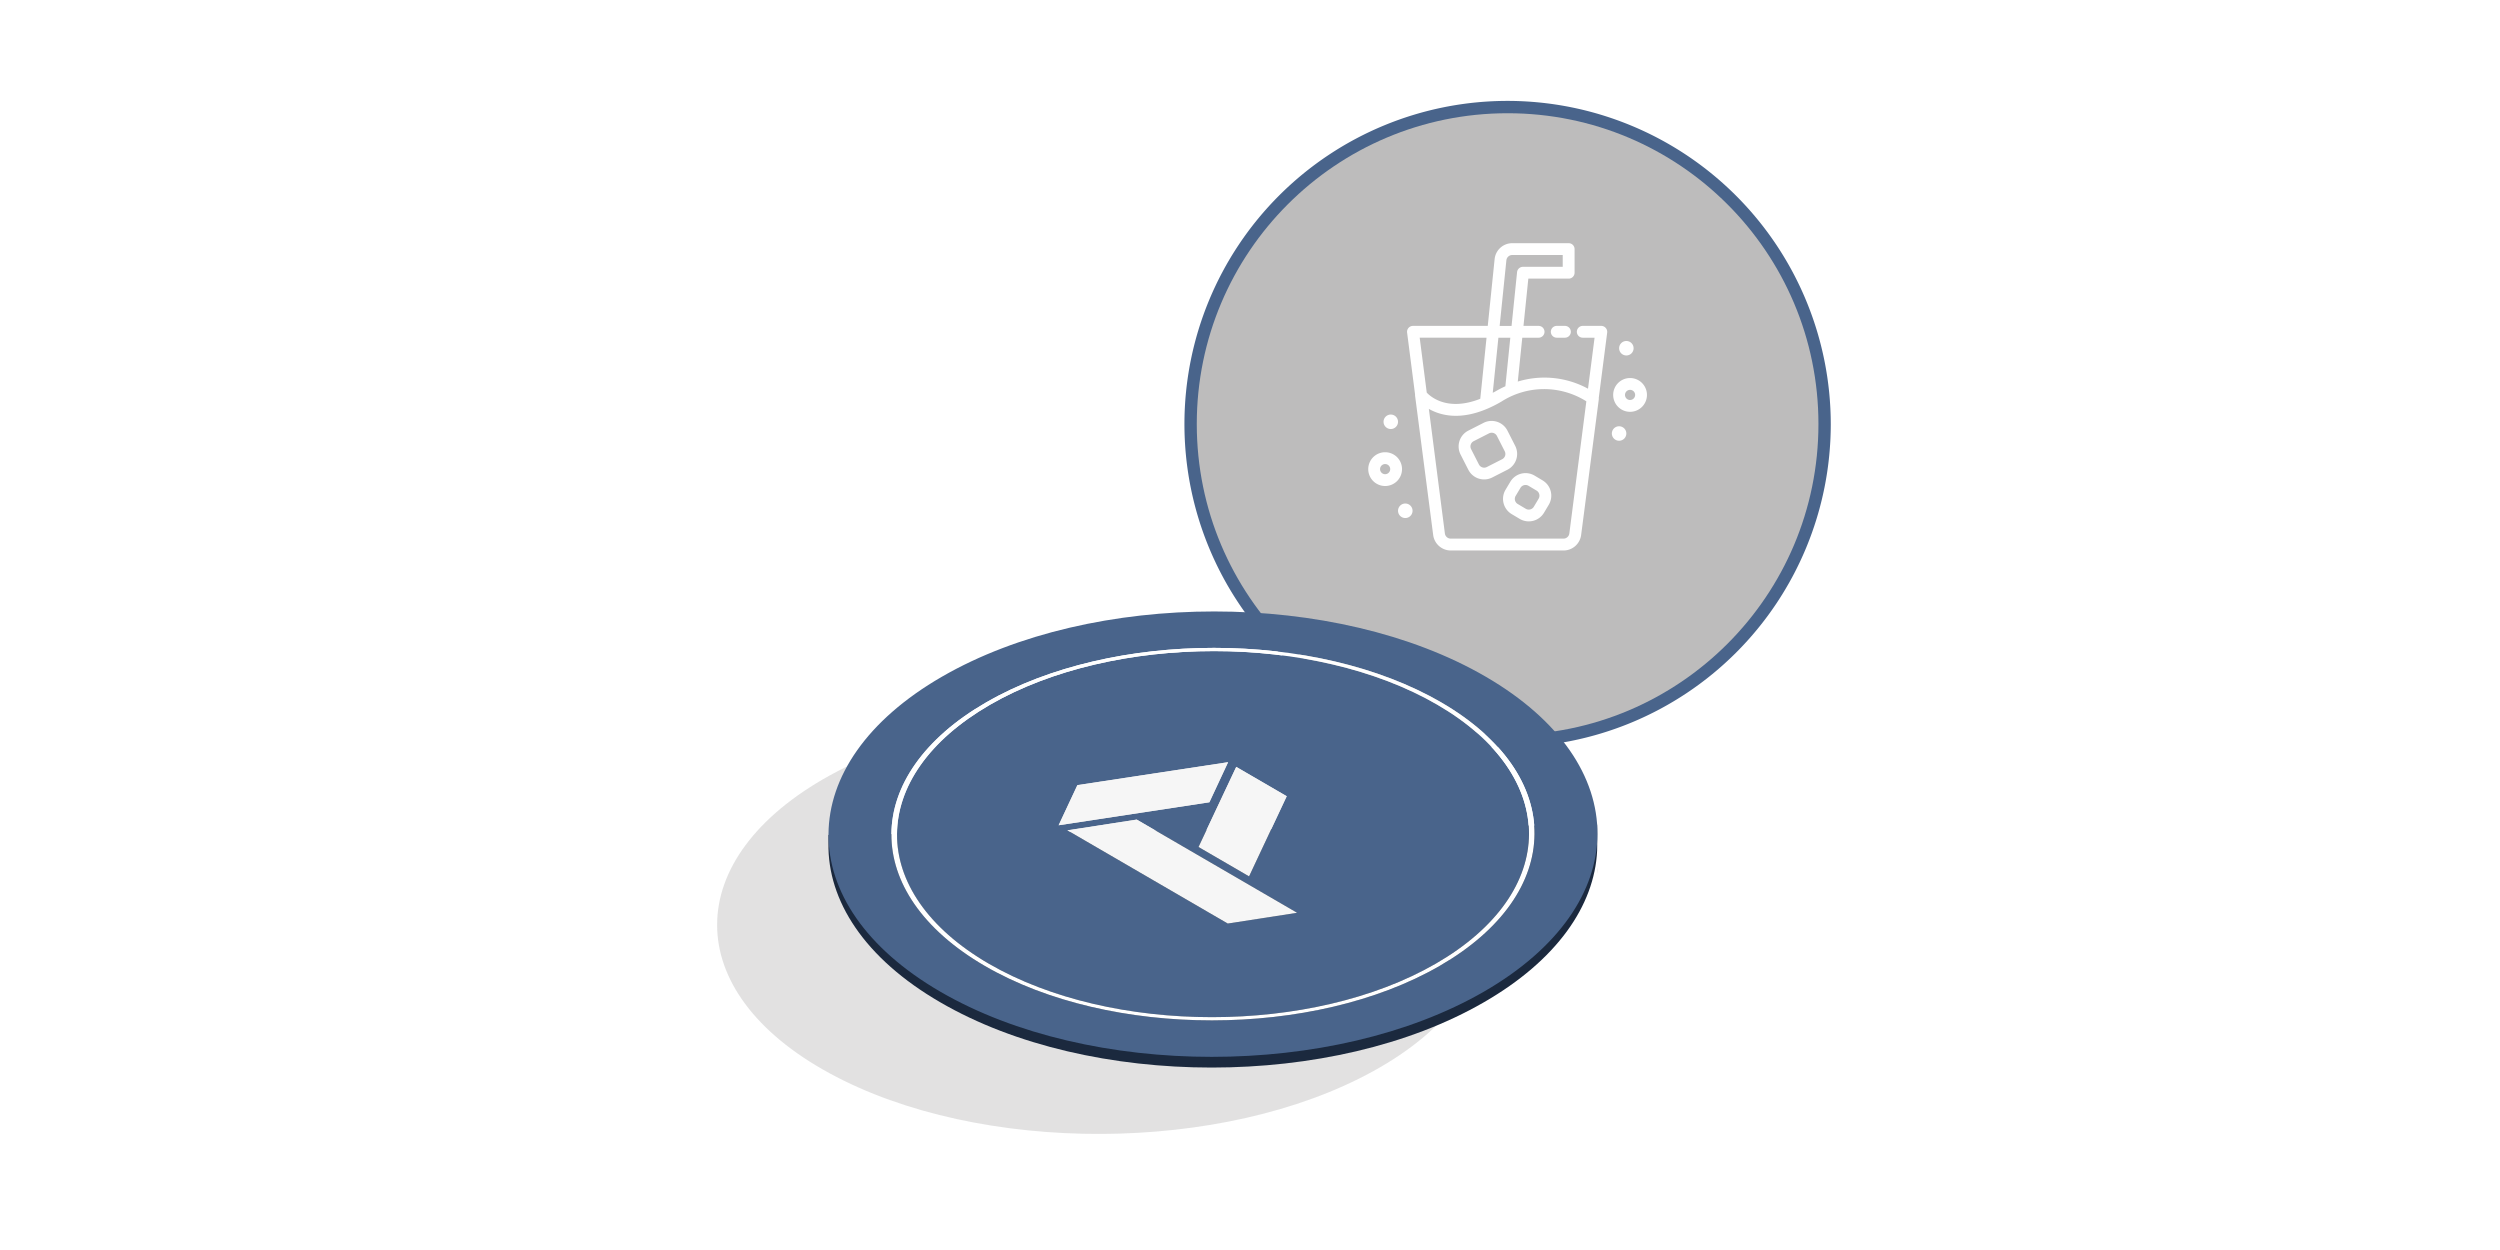<svg id="off" xmlns="http://www.w3.org/2000/svg" xmlns:xlink="http://www.w3.org/1999/xlink" viewBox="0 0 283.465 141.732"><defs><style>.cls-1{fill:none;}.cls-2{fill:#49648b;}.cls-3{clip-path:url(#clip-path);}.cls-4{fill:#bdbcbc;}.cls-5{fill:#fff;}.cls-6{opacity:0.3;filter:url(#AI_DesenfoqueGaussiano_4);}.cls-7{clip-path:url(#clip-path-2);}.cls-8{fill:#9d9c9c;}.cls-9{fill:#1b293e;}.cls-10{fill:#575756;}.cls-11{isolation:isolate;}.cls-12{clip-path:url(#clip-path-3);}.cls-13{fill:#f6f6f6;}</style><clipPath id="clip-path"><circle class="cls-1" cx="170.941" cy="48.083" r="35.245"/></clipPath><filter id="AI_DesenfoqueGaussiano_4" name="AI_DesenfoqueGaussiano_4"><feGaussianBlur stdDeviation="4"/></filter><clipPath id="clip-path-2"><rect class="cls-1" x="81.311" y="80.796" width="87.192" height="47.771" transform="translate(-0.439 0.526) rotate(-0.241)"/></clipPath><clipPath id="clip-path-3"><polygon class="cls-1" points="137.332 130.293 75.881 94.581 137.734 58.87 199.185 94.582 137.332 130.293"/></clipPath></defs><title>OFF_Restauració</title><path class="cls-2" d="M170.941,11.44a36.643,36.643,0,1,0,36.643,36.643A36.684,36.684,0,0,0,170.941,11.44Z"/><g class="cls-3"><circle class="cls-4" cx="170.944" cy="48.085" r="35.246"/></g><path class="cls-5" d="M157.055,51.277a1.915,1.915,0,1,0,1.915,1.915A1.915,1.915,0,0,0,157.055,51.277Zm0,2.49a.575.575,0,1,1,.575-.575h0a.575.575,0,0,1-.575.575Z"/><path class="cls-5" d="M184.827,42.864a1.915,1.915,0,1,0,1.915,1.915A1.915,1.915,0,0,0,184.827,42.864Zm0,2.49a.575.575,0,1,1,.575-.575h0A.575.575,0,0,1,184.827,45.353Z"/><circle class="cls-5" cx="157.695" cy="47.824" r="0.823"/><path class="cls-5" d="M159.341,57.092a.823.823,0,1,0,.823.823A.823.823,0,0,0,159.341,57.092Z"/><circle class="cls-5" cx="183.582" cy="49.153" r="0.823"/><circle class="cls-5" cx="184.406" cy="39.484" r="0.823"/><path class="cls-5" d="M176.514,36.951a.67.67,0,1,0,0,1.34h.927a.67.67,0,1,0,0-1.34Z"/><path class="cls-5" d="M182.062,37.179a.671.671,0,0,0-.5-.228h-2.1a.67.67,0,1,0,0,1.34h1.34l-.744,5.782a10.346,10.346,0,0,0-7.963-.808l.51-4.974h1.85a.67.67,0,1,0,0-1.34h-1.713l.549-5.358h4.574a.67.67,0,0,0,.67-.669h0v-2.68a.67.67,0,0,0-.669-.67H171.47a2.009,2.009,0,0,0-2,1.8l-.778,7.578H160.21a.671.671,0,0,0-.665.756l.905,7.034a.649.649,0,0,0,0,.124l2.053,15.8a2.015,2.015,0,0,0,1.994,1.752h12.788a2.015,2.015,0,0,0,1.993-1.751l2-15.37a.664.664,0,0,0,0-.182l.953-7.4A.673.673,0,0,0,182.062,37.179Zm-2.193,8.327-1.928,14.982a.671.671,0,0,1-.664.585H164.494a.671.671,0,0,1-.664-.585l-1.818-14.125c1.309.745,3.525,1.33,6.694-.047l.012-.005a14.405,14.405,0,0,0,1.515-.772A8.973,8.973,0,0,1,179.869,45.505Zm-9.181-1.71a12.7,12.7,0,0,0-1.132.586c-.1.06-.2.1-.3.158l.641-6.248h1.352Zm.114-14.282a.671.671,0,0,1,.667-.6h5.722v1.34h-4.509a.67.67,0,0,0-.667.6l-.625,6.1h-1.351Zm-2.249,8.778-.711,6.926c-3.647,1.44-5.572-.174-6.069-.7l-.8-6.229Z"/><path class="cls-5" d="M168.221,47.943l-1.738.885a2.013,2.013,0,0,0-.879,2.7l.885,1.737a2.011,2.011,0,0,0,2.7.879l1.737-.885a2.012,2.012,0,0,0,.879-2.7l-.885-1.737A2.013,2.013,0,0,0,168.221,47.943Zm1.51,1.488.885,1.737a.669.669,0,0,1-.291.9h0l-1.737.885a.661.661,0,0,1-.512.041.669.669,0,0,1-.39-.334l-.885-1.737a.671.671,0,0,1,.293-.9l1.737-.885a.664.664,0,0,1,.3-.073A.671.671,0,0,1,169.731,49.43Z"/><path class="cls-5" d="M171.247,54.627l-.543.91a2.014,2.014,0,0,0,.7,2.756l.91.542a2.012,2.012,0,0,0,2.756-.7l.542-.909a2.012,2.012,0,0,0-.7-2.755l-.91-.543a2.009,2.009,0,0,0-2.755.7h0Zm.608,1.6.543-.91a.665.665,0,0,1,.411-.306.649.649,0,0,1,.166-.021.666.666,0,0,1,.341.094l.91.543a.671.671,0,0,1,.232.919l-.541.908a.67.67,0,0,1-.919.232h0l-.909-.541A.672.672,0,0,1,171.855,56.222Z"/><g class="cls-6"><g class="cls-7"><path class="cls-8" d="M124.95,80.8c-11.157.042-22.318,2.414-30.839,7.108-17.043,9.395-17.069,24.523-.056,33.782,8.5,4.633,19.654,6.924,30.81,6.882s22.318-2.417,30.839-7.114c17.043-9.386,17.069-24.515.056-33.782-8.5-4.629-19.654-6.918-30.81-6.876"/></g></g><path class="cls-9" d="M93.939,94.667,181.093,93.5s.025,2.735,0,2.962c-.3,6.236-4.582,12.422-12.839,17.181-17.081,9.872-44.677,9.872-61.644,0-8.584-4.974-12.8-11.526-12.675-18.053"/><path class="cls-10" d="M181.131,98.368l-.038.669h0A5.937,5.937,0,0,0,181.131,98.368Z"/><g class="cls-11"><g class="cls-12"><path class="cls-2" d="M141.627,99.37l-5.733-3.332,4.277-9.084,5.726,3.327-4.269,9.088m5.448,4.128-7.864,1.219L121.026,94.148l7.864-1.219L147.075,103.5m-9.948-12.532-17.095,2.606,2.13-4.551,17.087-2.6-2.122,4.546M112.269,79.9c-14.017,8.092-14.1,21.267-.165,29.364s36.677,8.093,50.694,0,14.091-21.271.165-29.364-36.669-8.1-50.694,0m50.969,29.62c-14.266,8.237-37.4,8.237-51.578,0s-14.106-21.644.16-29.88,37.412-8.241,51.594,0,14.1,21.639-.176,29.88m-56.43-32.794c-17.079,9.861-17.169,25.85-.2,35.711s44.573,9.861,61.652,0,17.169-25.85.2-35.711-44.573-9.861-61.652,0"/><path class="cls-5" d="M162.8,109.263c-14.017,8.092-36.769,8.092-50.694,0s-13.851-21.271.165-29.364,36.761-8.1,50.694,0,13.859,21.267-.165,29.364M111.82,79.639c-14.266,8.237-14.342,21.639-.16,29.88s37.311,8.237,51.578,0,14.35-21.644.176-29.88-37.319-8.242-51.594,0"/><polyline class="cls-13" points="122.163 89.02 120.033 93.571 137.128 90.965 139.25 86.419 122.163 89.02"/><polyline class="cls-13" points="121.026 94.148 139.211 104.717 147.075 103.498 128.89 92.929 121.026 94.148"/><polyline class="cls-13" points="140.171 86.954 135.894 96.038 141.627 99.37 145.896 90.281 140.171 86.954"/></g></g></svg>